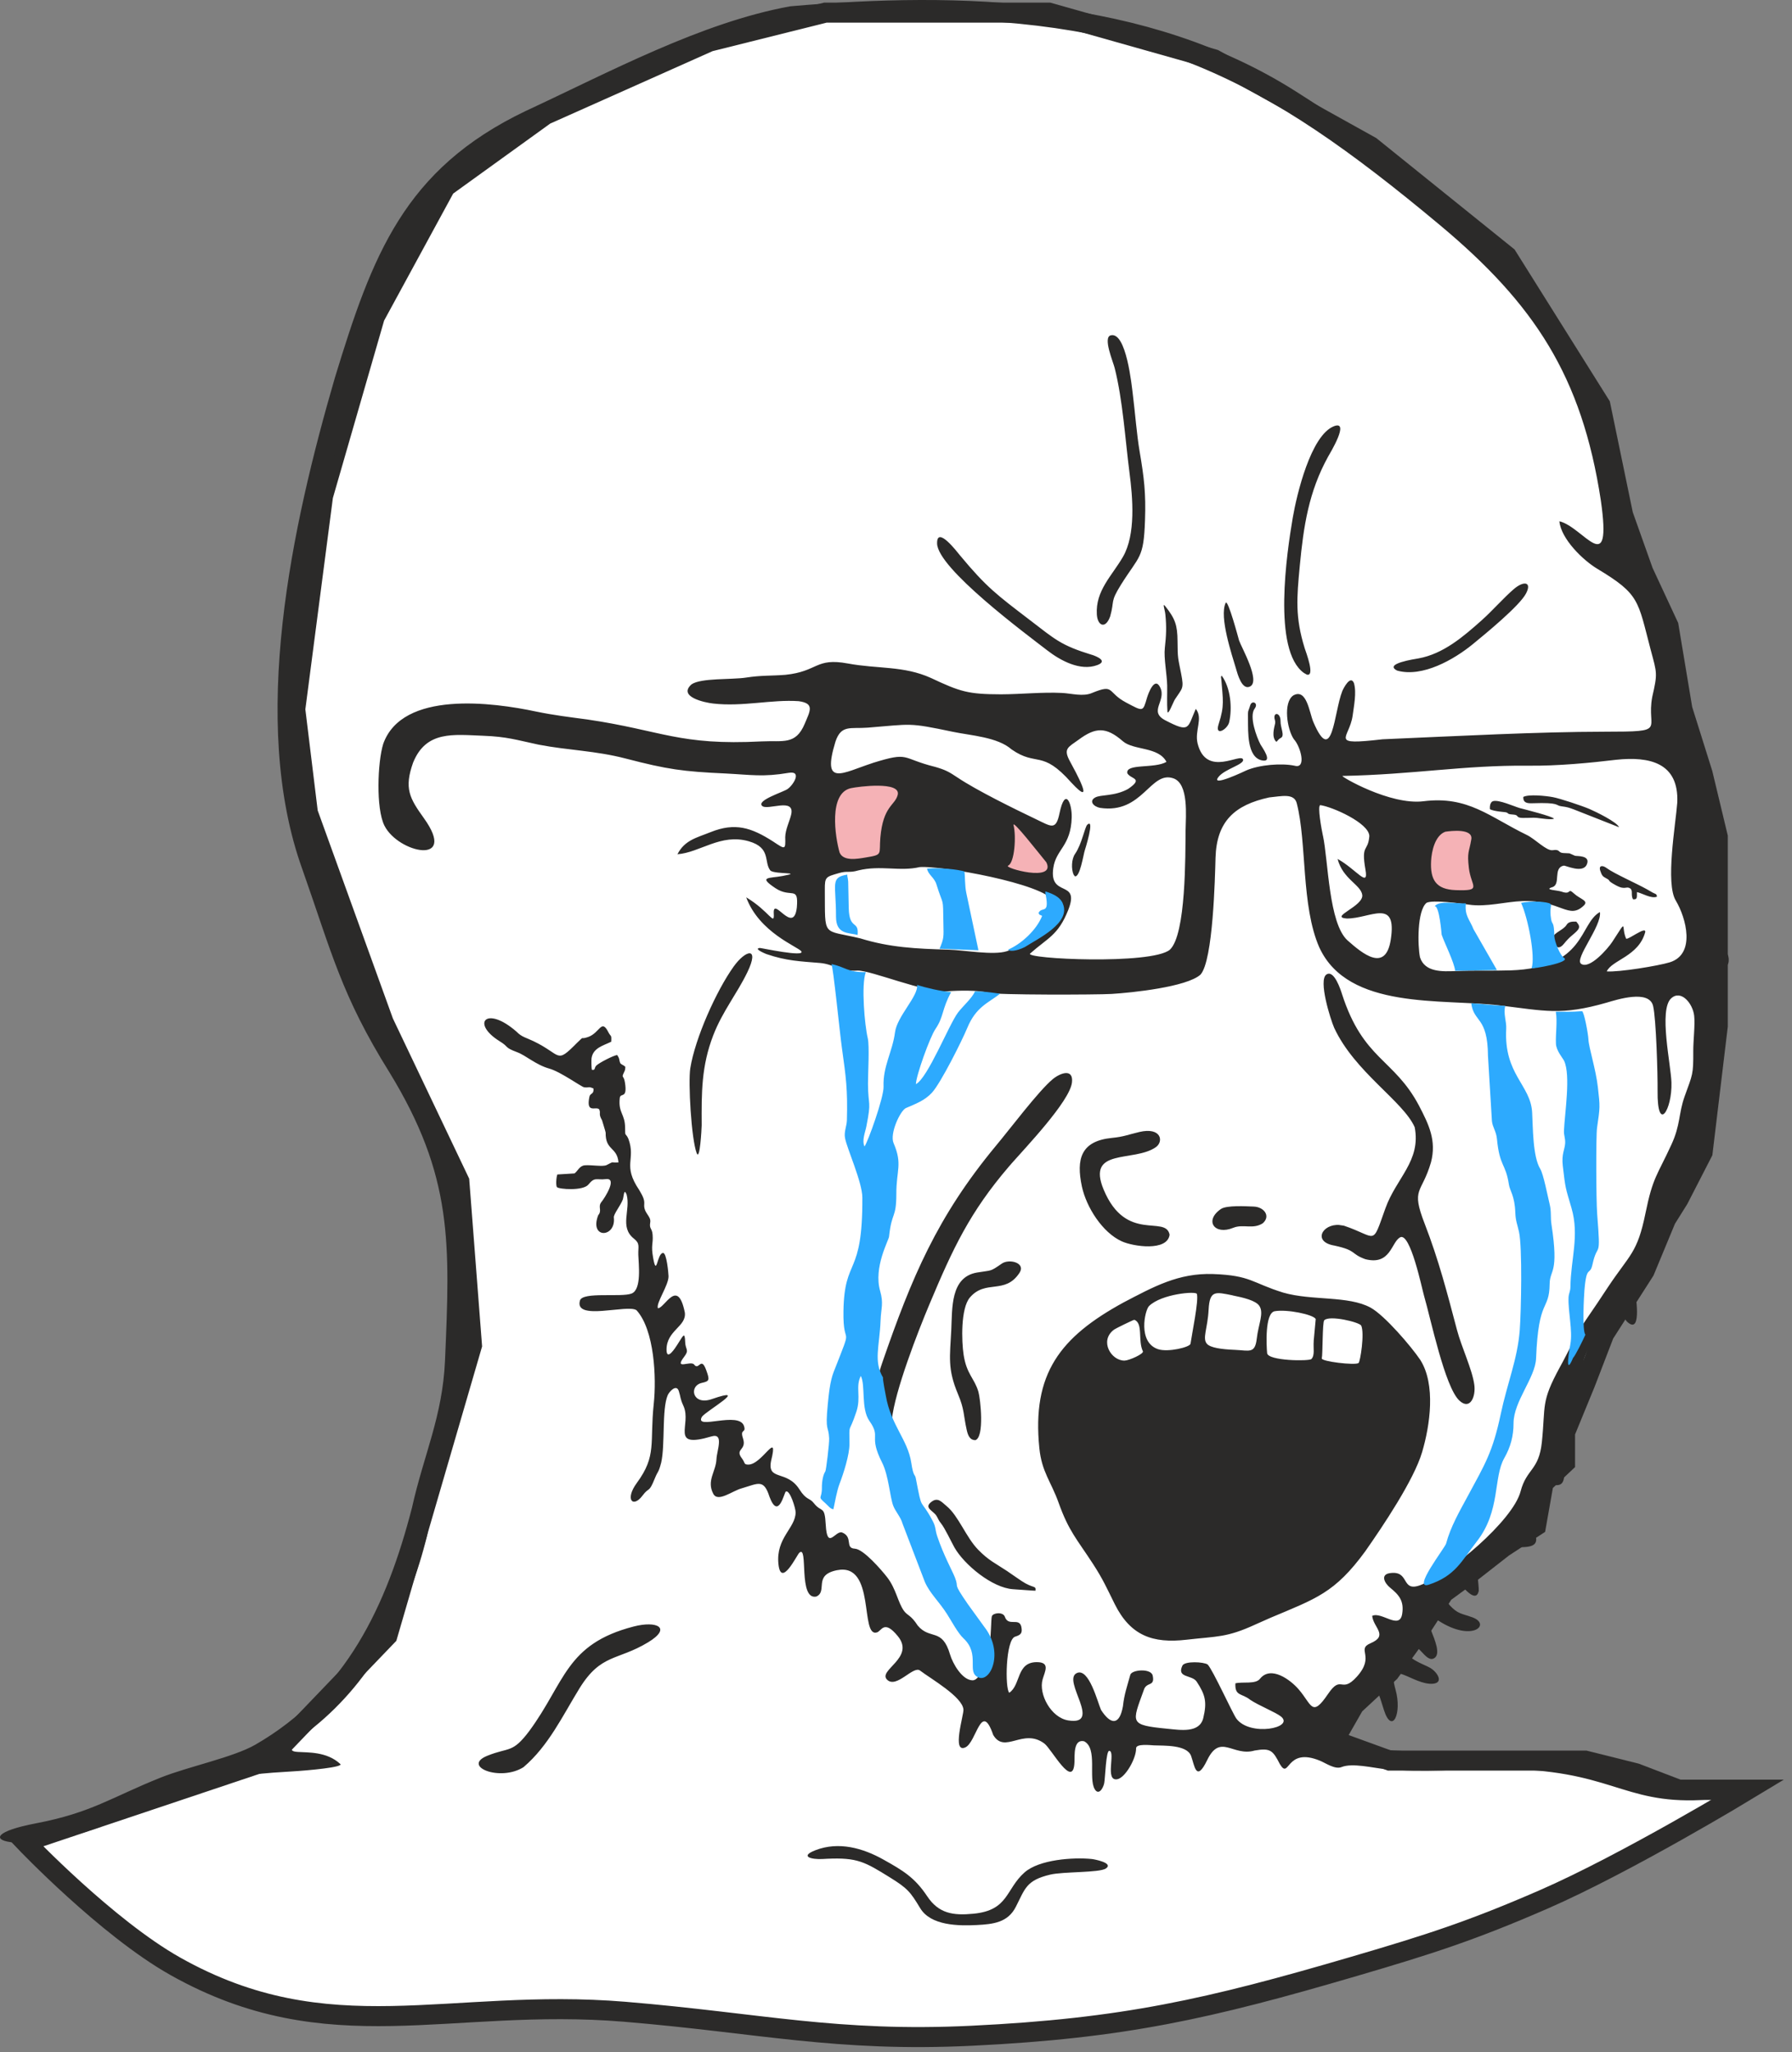 <?xml version="1.0" encoding="UTF-8"?> <svg xmlns="http://www.w3.org/2000/svg" width="179" height="205" viewBox="0 0 179 205" fill="none"><rect x="0" y="0" width="179" height="205" fill="#808080" stroke="none"/> <path d="M26.72 175.881L2.5 184C2.5 184 10.66 192.574 17.517 196.432C32.87 205.073 44.843 199.514 62.401 200.971C75.927 202.094 83.516 204.023 97.073 203.367C112.218 202.633 120.724 200.698 135.275 196.432C142.792 194.229 147.005 192.877 154.187 189.75C162.488 186.135 174.612 178.781 174.612 178.781H167.677L163.391 177.142L158.347 175.881H147.378H138.805L133.258 173.864L135.275 170.334L138.805 167.056L141.453 163.399L144.226 159.113L146.118 157.726L150.152 154.574L153.43 152.431L154.187 148.144L156.33 146.127V143.101L158.347 138.184L160.239 133.266L164.273 126.962L166.416 121.793L167.677 119.776L170.073 115.111L171.586 102.503V95.064V83.591L170.073 77.287L168.055 70.857L166.669 62.536L164.147 57.114L162.13 51.441L159.86 40.472L150.53 25.595L136.914 14.626L121.28 5.926L104.764 1.261H82.448L70.848 4.161L54.458 11.474L44.498 18.66L37.437 31.646L32.268 49.55L29.494 70.857L30.755 81.196L38.32 102.125L45.884 118.011L47.145 134.401L38.698 163.399L26.72 175.881Z" fill="white" stroke="#2B2A29" stroke-width="2"></path> <path fill-rule="evenodd" clip-rule="evenodd" d="M85.938 93.743C82.089 92.817 82.428 93.749 82.391 88.884C82.379 87.583 82.488 87.601 83.82 87.214C84.655 86.972 84.83 87.22 85.732 86.954C87.965 86.409 89.889 87.087 91.862 86.621C94.028 86.445 104.225 88.279 105.223 90.004C106.173 92.231 102.282 94.488 100.57 95.026C99.202 95.456 96.364 94.917 94.712 94.869C91.523 94.778 88.891 94.657 85.938 93.743ZM131.801 94.681C134.693 100.908 144.043 99.758 149.725 100.43C154.324 100.981 155.903 101.477 160.484 100.164C161.531 99.855 164.726 98.832 165.125 100.491C165.434 101.786 165.591 107.377 165.573 108.956C165.525 113.277 167.038 110.893 166.959 108.145C166.911 106.378 165.664 100.872 166.935 99.728C167.927 98.832 169.089 100.248 169.228 101.465C169.331 102.366 169.131 103.964 169.137 105.017C169.15 107.383 169.071 107.31 168.278 109.519C167.655 111.262 167.879 112.351 166.947 114.36C165.531 117.44 165.101 117.58 164.369 121.174C163.552 125.204 162.814 125.277 160.605 128.599C159.909 129.652 159.219 130.699 158.499 131.734C157.501 133.144 156.684 135.02 155.812 136.581C153.894 140.097 154.396 140.363 154.015 144.06C153.719 146.923 152.49 146.687 151.885 148.998C151.123 151.909 144.744 157.295 141.828 158.372C139.903 159.049 140.859 156.853 138.826 157.155C137.852 157.301 138.312 158.166 138.85 158.602C139.758 159.334 140.266 159.945 140.061 161.228C139.801 162.862 138.009 160.968 137.065 161.422C137.18 162.602 138.735 163.376 136.89 164.163C135.444 164.78 137.398 165.421 135.54 167.491C133.937 169.276 134.021 167.207 132.648 169.234C131.038 171.606 131.05 170.311 129.731 168.774C128.908 167.812 126.96 166.366 125.876 167.685C125.447 168.29 124.109 167.975 123.401 168.163C123.335 169.476 124.049 169.131 124.884 169.809C125.749 170.39 127.462 171.067 127.964 171.485C129.332 172.617 124.866 173.506 123.504 171.691C123.135 171.201 121.138 166.789 120.63 166.281C120.255 166.015 118.336 165.912 118.106 166.396C117.513 167.648 119.057 167.285 119.535 167.993C120.406 169.319 120.575 170.033 120.194 171.624C119.825 173.161 117.889 172.822 116.624 172.701C112.769 172.32 113.054 172.157 114.252 168.834C114.512 167.963 115.389 168.544 115.141 167.388C114.984 166.644 113.048 166.783 112.902 167.316C112.594 168.453 112.297 169.24 112.17 170.438C111.837 172.344 110.978 172.362 109.98 170.819C109.647 170.075 108.769 166.559 107.553 167.14C106.046 167.86 110.179 172.423 106.7 171.866C104.975 171.588 103.722 169.222 104.146 167.763C104.376 166.959 104.933 166.039 103.547 166.045C101.508 166.057 101.98 168.338 100.812 169.101C100.376 168.689 100.443 163.776 101.405 163.497C102.004 163.316 102.143 163.122 102.016 162.493C101.78 161.555 100.721 162.535 100.37 161.506C100.201 161.01 99.208 161.101 99.075 161.458C98.99 161.682 98.99 163.721 98.845 164.411C98.688 165.143 98.089 167.89 97.132 167.86C96.098 167.83 95.16 166.172 94.9 165.282C94.107 162.571 92.909 163.86 91.674 162.396C90.972 161.307 90.658 161.422 90.288 160.913C89.683 160.066 89.514 158.735 88.63 157.585C88.074 156.865 86.258 154.753 85.393 154.711C84.352 154.662 85.26 153.549 84.11 153.089C83.438 152.877 82.627 154.91 82.482 152.326C82.373 150.323 82.089 151.171 81.302 150.172C80.842 149.585 80.57 149.912 79.844 148.774C78.597 146.808 76.612 147.975 77.024 145.936C77.805 142.717 76.122 146.348 74.73 146.311C74.27 146.299 74.452 146.142 74.119 145.706C73.351 144.702 74.621 144.92 74.216 143.685C73.889 142.699 74.543 143.201 74.325 142.481C73.859 140.901 69.314 142.929 70.113 141.537C70.507 140.956 75.057 138.396 71.094 139.77C69.157 140.442 68.764 138.439 70.125 138.142C70.876 137.979 70.894 137.858 70.555 136.908C70.022 135.413 69.823 136.962 69.339 136.321C69 135.873 67.275 136.932 68.34 135.54C68.879 134.838 68.473 134.85 68.443 134.094C68.401 132.926 68.243 133.446 67.638 134.36C67.481 134.602 66.591 136.024 66.579 134.844C66.567 132.895 68.588 132.532 68.407 131.122C67.693 127.582 66.41 130.675 65.72 130.693C65.496 130.197 66.797 128.393 66.779 127.492C66.773 127.225 66.597 125.144 66.228 125.168C65.623 125.204 65.605 127.637 65.248 125.694C65 124.339 65.26 124.309 65.188 123.353C65.133 122.645 64.837 122.808 64.951 122.112C65.06 121.471 64.268 121.192 64.352 120.291C64.401 119.77 64.11 119.347 63.862 118.899C62.132 116.345 63.547 115.879 62.767 113.761C62.47 113.108 62.44 113.628 62.44 112.684C62.44 111.256 61.738 111.195 61.908 109.683C61.974 109.114 62.7 109.852 62.422 108.127C62.295 107.316 62.011 107.788 62.38 107.02C62.458 106.851 62.452 106.754 62.464 106.572C62.283 106.391 62.138 106.391 61.968 106.227C61.805 105.858 61.938 105.816 61.647 105.392C61.224 105.459 59.88 106.161 59.59 106.427C59.312 106.681 59.517 106.941 59.118 106.869C59.076 106.711 59.063 105.913 59.088 105.719C59.239 104.678 60.268 104.454 61.054 104.067C61.097 103.31 61.012 103.595 60.776 103.129C60.068 101.719 59.935 103.177 58.743 103.595C57.841 103.91 58.483 103.377 57.629 104.188C55.493 106.348 56.141 105.38 53.291 104.012C52.589 103.674 52.105 103.595 51.608 103.074C48.558 100.394 47.021 102.233 49.92 104.025C50.894 104.624 50.313 104.605 51.657 105.114C52.492 105.41 53.526 106.378 54.876 106.754C56.002 107.068 58.077 108.581 58.349 108.617C58.87 108.684 58.761 108.496 59.287 108.745C59.33 109.356 58.961 109.168 58.876 109.561C58.513 111.316 59.548 110.469 59.856 110.826C60.038 111.262 59.747 111.238 60.135 111.909C60.135 111.915 60.504 113.102 60.498 113.144C60.461 114.953 61.641 114.554 61.781 116.121C60.927 116.2 61.466 115.934 60.594 116.387C60.237 116.575 59.076 116.357 58.416 116.412C57.877 116.454 57.69 117.017 57.387 117.223L55.717 117.325C55.62 117.174 55.469 118.366 55.632 118.59C55.82 118.808 58.24 118.99 58.773 118.336C59.42 117.537 59.566 117.906 60.528 117.791C61.702 117.652 60.395 119.685 60.092 120.055C59.669 120.563 60.183 120.896 59.753 121.398C58.84 123.8 61.551 123.655 61.315 121.622C61.278 121.295 61.992 120.43 62.216 119.819C62.331 119.419 62.325 118.687 62.591 119.328C63.015 120.89 61.847 122.572 63.324 123.74C63.953 124.242 63.735 124.508 63.759 125.343C63.783 126.245 64.122 128.817 63.088 129.222C62.059 129.628 58.198 129.017 57.932 129.918C57.321 132.012 62.682 130.263 63.578 130.886C65.375 132.859 65.581 137.664 65.302 140.242C64.885 144.169 65.629 145.398 63.614 148.139C62.392 149.803 63.221 150.693 64.183 149.404C64.867 148.484 64.794 149.216 65.411 147.685C65.744 146.862 65.756 147.213 66.047 146.106C66.452 144.302 66.095 140.78 66.7 139.37C66.84 139.044 67.56 138.221 67.802 138.959C68.013 139.6 67.911 139.667 68.268 140.448C69.133 142.336 66.815 144.756 71.063 143.497C72.358 143.116 71.602 144.889 71.566 145.773C71.511 147.013 70.561 147.903 71.245 149.222C71.711 150.124 73.151 148.926 74.101 148.677C75.741 148.199 76.286 147.715 76.861 149.519C77.762 151.921 78.331 149.089 78.494 149.004C78.906 148.792 79.481 150.705 79.475 151.086C79.457 152.665 77.49 153.627 77.756 156.236C78.004 158.686 79.59 155.358 79.838 155.122C80.776 154.245 79.692 159.891 81.544 159.491C82.706 158.965 81.187 157.337 83.614 156.859C87.511 156.09 85.859 163.612 87.596 163.074C88.068 162.928 88.304 161.766 89.677 163.443C91.462 165.615 87.626 166.85 88.618 167.806C89.562 168.713 91.233 166.347 91.91 166.892C92.963 167.697 96.146 169.506 96.237 170.783C96.273 171.328 95.057 175.164 96.418 174.565C97.544 174.069 98.01 169.839 99.208 173.312C100.358 175.267 102.185 172.586 104.315 174.172C105.048 174.716 107.232 178.88 107.329 175.993C107.353 175.382 107.208 173.706 108.285 173.948C109.665 174.65 108.691 177.615 109.35 178.734C109.731 179.382 110.185 178.686 110.3 178.129C110.397 177.657 110.47 174.856 110.809 174.904C111.456 174.995 110.33 177.972 111.601 177.742C112.406 177.597 113.501 175.66 113.483 174.656C113.471 174.16 114.948 174.347 115.274 174.359C116.279 174.402 118.56 174.281 118.978 175.418C119.323 176.368 119.474 178.129 120.588 175.824C121.901 173.119 123.159 175.509 125.326 174.874C126.935 174.589 127.153 174.898 127.843 176.229C128.829 177.869 128.4 174.474 131.843 175.89C132.436 176.132 133.35 176.792 134.009 176.526C135.087 176.09 137.15 176.616 138.385 176.737C142.142 177.095 145.961 176.725 149.737 176.719C160.865 176.725 161.953 180.201 169.918 179.824C171.865 179.731 174.614 180.169 174.886 179.346C175.721 176.822 169.422 178.995 167.122 177.815C164.823 176.635 165.815 177.809 160.684 175.83C155.552 173.851 138.167 176.229 134.348 173.833C133.253 172.992 134.754 171.243 135.365 170.517C137.549 167.945 137.453 168.362 138.239 170.831C139.032 173.306 140.079 171.225 139.395 168.78C138.445 165.397 141.18 168.405 143.159 168.199C144.224 168.09 143.583 167.055 142.875 166.626C142.288 166.269 140 165.555 140.763 164.671C141.592 163.709 142.372 166.196 143.262 165.651C144.605 164.835 140.841 160.066 143.71 161.918C147.086 164.09 149.011 162.269 147.056 161.561C146.021 161.186 145.61 161.246 144.805 160.357C144.091 159.57 145.816 158.414 145.997 158.45C146.148 158.481 147.419 160.223 147.71 158.934C147.746 158.335 147.347 156.139 147.661 156.006C148.133 155.806 148.454 158.559 149.543 155.346C149.979 154.069 150.36 154.481 151.776 154.559C155.467 154.626 151.637 152.211 153.38 149.264C154.741 146.959 156.793 150.414 156.139 145.555C155.135 138.1 158.56 142.178 158.421 138.699C158.36 137.18 157.646 136.787 158.566 134.959C159.165 133.761 160.097 132.75 160.762 131.425C162.015 128.938 161.616 131.334 162.644 132.139C164.06 133.253 163.328 129.156 163.322 128.738C163.286 126.632 164.2 125.906 164.847 123.994C165.827 121.095 166.293 122.826 166.983 122.027C167.558 121.362 167.643 116.527 168.653 117.132C169.234 117.483 169.549 117.616 169.833 116.708C170.178 115.607 170.227 113.374 170.457 112.024C170.941 109.217 171.08 107.855 171.122 104.975C171.134 104 171.056 99.105 171.274 98.282C171.449 97.616 171.8 96.817 172.441 96.497C172.823 96.303 172.72 95.208 172.339 95.123C171.867 95.026 171.867 94.724 171.824 94.197C171.709 92.739 171.945 90.034 171.963 88.394C172.018 83.383 171.655 80.364 169.488 75.862C166.493 69.641 167.746 65.314 165.138 59.541C161.476 52.122 162.663 53.956 161.095 46.01C156.871 28.504 143.988 18.392 129.489 9.164C114.591 -0.319 95.989 -0.863 78.93 0.631C70.028 2.247 60.782 7.251 52.522 11.082C40.347 16.903 37.182 25.514 33.448 37.744C29.176 52.437 24.873 72.043 30.199 86.833C33.115 95.099 34.102 99.444 38.907 107.135C45.254 117.525 44.958 124.2 44.45 135.933C44.207 141.494 42.325 145.331 41.151 150.62C38.628 160.387 34.58 169.064 25.491 174.299C23.3 175.557 18.792 176.483 16.063 177.573C11.131 179.545 9.164 181.082 3.591 182.147C-4.506 183.697 2.508 185.566 10.641 182.244C19.04 178.813 19.185 177.53 28.988 176.974C30.913 176.865 34.326 176.532 33.993 176.223C31.282 173.682 26.259 176.756 31.312 172.58C37.321 167.733 40.843 160.81 42.658 153.416C43.324 150.13 43.59 148.623 44.722 145.361C47.082 138.535 46.779 130.499 46.453 123.359C45.817 109.725 39.106 106.379 35.076 94.712C30.628 81.852 28.722 77.175 30.247 63.287C30.937 57.054 32.722 47.65 34.392 41.478C36.71 32.891 40.91 21.738 48.062 16.056C52.655 12.48 59.989 10.168 65.43 7.548C75.487 2.707 80.606 1.829 91.71 1.872C114.917 2.071 125.967 7.566 143.819 22.477C153.295 30.392 158.015 37.611 159.903 49.98C161.053 58.01 158.197 52.655 155.764 52.074C155.933 53.835 158.106 55.953 159.546 56.818C163.806 59.378 163.582 59.965 164.889 64.933C165.513 67.257 165.585 67.251 165.041 69.611C164.405 72.963 166.717 73.09 160.302 73.096C153.471 73.108 146.009 73.514 138.106 73.853C132.648 74.476 134.778 73.816 135.111 71.505C135.238 70.536 135.522 69.187 135.244 68.243C134.899 67.384 134.191 68.763 134.076 69.048C133.235 71.178 133.12 76.642 131.183 72.116C130.784 71.166 130.53 68.733 129.186 69.471C128.146 70.179 128.563 72.884 129.247 73.853C129.882 74.518 130.554 76.83 129.326 76.497C128.019 76.219 125.792 76.394 124.479 76.969C124.46 76.981 120.769 78.748 121.743 77.58C122.385 76.812 124.267 76.37 124.17 75.892C124.019 75.117 120.485 77.756 119.625 74.264C119.311 72.975 120.206 71.747 119.444 70.815C118.597 72.727 118.887 73.247 116.412 71.965C114.681 71.069 116.533 70.034 115.898 68.691C115.341 67.511 114.706 69.272 114.579 69.683C114.155 71.117 114.234 71.111 112.491 70.185C110.536 69.151 111.377 68.291 109.102 69.217C108.194 69.623 107.051 69.272 106.07 69.223C104.092 69.126 101.998 69.356 99.989 69.362C96.691 69.356 95.916 69.102 93.005 67.735C90.276 66.494 87.692 66.839 84.691 66.282C81.429 65.677 81.732 67.081 78.446 67.414C76.988 67.529 76.062 67.45 74.507 67.692C73.085 67.91 70.028 67.71 69.079 68.364C67.668 69.611 70.41 70.192 71.239 70.282C74.192 70.621 77.084 69.859 79.777 70.046C81.399 70.264 80.921 71.02 80.382 72.303C79.475 74.464 78.204 73.955 76.092 74.064C67.82 74.494 66.15 72.975 58.664 71.874C56.933 71.644 55.288 71.444 53.569 71.087C49.236 70.161 40.177 68.951 38.277 74.319C37.714 76.146 37.539 80.781 38.404 82.488C39.79 85.229 45.769 86.512 42.344 81.737C40.891 79.716 40.359 78.742 41.26 76.194C42.562 72.963 45.297 73.393 48.268 73.501C50.652 73.592 51.566 73.913 53.805 74.391C56.806 74.966 59.451 74.984 62.501 75.777C66.67 76.86 68.195 77.078 72.504 77.272C75.015 77.399 76.219 77.641 78.785 77.205C80.152 76.975 79.239 78.433 78.664 78.827C78.204 79.141 75.566 79.946 76.122 80.503C76.643 81.023 79.463 79.595 79.021 81.405C78.845 82.125 78.452 82.863 78.434 83.632C78.47 84.92 78.446 84.878 77.218 84.061C75.057 82.675 73.429 82.143 70.979 83.129C69.587 83.692 68.401 83.916 67.668 85.338C69.932 85.168 71.989 83.232 74.797 84.043C77.072 84.697 76.261 86.137 76.963 86.978C77.49 87.365 80.334 87.105 78.162 87.51C76.806 87.765 75.693 87.547 77.448 88.721C79.021 89.774 79.783 88.418 79.596 90.645C79.275 93.483 77.187 89.441 77.29 91.256C77.369 92.569 76.885 91.056 74.537 89.641C75.832 93.15 79.65 94.548 80.043 95.032C80.449 95.656 76.013 94.687 75.892 94.699C75.202 94.772 76.546 95.305 76.558 95.311C78.561 95.994 79.898 96.031 81.913 96.2C83.269 96.315 83.953 97.084 85.653 96.957C86.966 96.914 92.443 99.202 94.573 99.032C95.668 98.947 97.701 98.893 98.688 99.177C99.48 99.407 109.586 99.383 111.045 99.292C113.06 99.171 118.548 98.597 119.916 97.362C121.181 95.964 121.362 87.631 121.417 85.695C121.519 82.058 123.317 80.412 126.778 79.662C128.025 79.541 129.265 79.214 129.531 80.243C130.554 84.2 129.955 90.476 131.783 94.645L131.801 94.681ZM132.14 83.468C132.006 82.839 131.577 80.509 131.879 80.43C133.084 80.594 136.757 82.222 136.781 83.523C136.654 85.156 135.934 84.267 136.394 86.881C136.726 88.763 135.516 86.875 133.61 85.804C134.118 87.813 135.928 88.376 136.073 89.398C136.23 90.542 132.708 91.625 134.53 91.758C136.872 91.771 139.589 89.628 138.917 93.895C138.397 97.174 136.097 95.268 134.615 93.955C132.714 92.267 132.684 85.979 132.146 83.474L132.14 83.468ZM127.377 72.237C127.268 72.751 127.008 73.58 127.45 74.07C127.553 74.185 127.589 73.895 127.946 73.713C128.363 73.501 127.898 72.703 127.91 72.043C127.922 71.135 127.111 71.093 127.341 71.91C127.383 72.061 127.389 72.085 127.377 72.243V72.237ZM157.452 92.067C157.041 92.055 156.678 92.073 156.49 92.382C156.157 92.926 155.201 93.168 155.129 93.653C155.098 93.858 155.401 95.305 156.23 94.27C156.829 93.519 157.21 93.35 157.561 92.957C157.894 92.588 157.682 92.352 157.458 92.073L157.452 92.067ZM107.347 87.529C107.862 87.758 108.231 85.314 108.358 84.951C108.37 84.914 109.405 81.659 108.606 82.391C108.358 82.621 108.061 84.333 107.39 85.296C107.026 85.81 106.99 86.814 107.244 87.383L107.353 87.522L107.347 87.529ZM122.004 67.971C122.143 69.877 122.342 70.452 121.731 72.328C121.302 73.635 122.615 72.866 122.778 72.152C123.105 70.736 122.923 68.703 122.04 67.505C121.913 67.583 121.985 67.716 122.004 67.971ZM148.829 80.842C149.241 81.06 150.288 81.12 150.372 81.138C150.778 81.217 150.445 81.326 151.092 81.368C151.691 81.411 151.425 81.556 151.77 81.671C152.055 81.768 153.071 81.653 153.525 81.707C153.943 81.756 154.959 81.919 155.231 81.786C155.05 81.544 152.357 80.872 151.794 80.721C151.238 80.564 149.701 79.855 149.126 80.037C148.853 80.128 148.793 80.564 148.829 80.842ZM125.901 74.355C125.531 73.653 124.745 71.565 125.326 70.79C125.749 70.222 125.041 69.907 124.878 70.47C124.66 71.22 124.648 70.784 124.66 71.91C124.678 73.048 124.545 75.662 126.064 75.964C127.214 76.194 126.052 74.633 125.901 74.361V74.355ZM162.874 88.769C163.122 89.041 162.886 89.356 163.11 89.834C163.6 89.901 163.498 89.568 163.51 89.12C163.988 89.205 164.962 89.822 165.513 89.574C165.464 89.247 165.367 89.332 165.071 89.162C164.877 89.053 164.726 88.957 164.526 88.848C163.51 88.273 161.216 87.262 160.502 86.73C160.024 86.373 159.691 86.5 159.837 86.954C160.006 87.474 160.097 87.559 160.43 87.734C161.01 88.037 160.375 87.879 161.428 88.448C162.39 88.969 162.408 88.46 162.874 88.775V88.769ZM152.157 79.613C152.139 80.213 152.551 80.261 153.095 80.243C155.855 80.146 155.334 80.467 155.958 80.545C156.587 80.63 156.678 80.666 157.222 80.866L161.725 82.639C161.513 82.119 159.443 81.108 158.759 80.812C158.051 80.509 155.837 79.765 155.11 79.632C154.427 79.504 152.696 79.323 152.157 79.613ZM123.48 66.863C123.619 67.335 124.061 68.993 124.872 68.576C125.931 68.037 124.013 64.685 123.771 63.989C123.746 63.916 122.645 59.753 122.427 60.231C121.774 61.635 123.044 65.381 123.48 66.857V66.863ZM126.149 122.191C126.954 121.465 126.246 120.569 125.223 120.533C124.503 120.508 122.524 120.381 121.949 120.781C120.273 121.937 121.308 123.425 123.184 122.657C124.188 122.245 125.15 122.85 126.155 122.191H126.149ZM116.606 71.057C116.66 71.583 117.175 70.161 117.362 69.865C118.1 68.727 118.282 68.836 117.985 67.317C117.665 65.683 117.634 65.822 117.622 64.049C117.61 62.452 117.392 61.816 116.4 60.564C116.067 60.146 116.364 60.915 116.406 61.387C116.533 62.645 116.491 63.493 116.352 64.733C116.237 65.75 116.563 67.323 116.588 68.485C116.6 69.326 116.551 70.228 116.612 71.057H116.606ZM103.432 158.91C103.511 158.354 103.22 158.717 102.058 157.948C101.58 157.633 101.096 157.282 100.576 156.931C99.45 156.181 98.76 155.897 97.701 154.807C96.497 153.573 95.729 151.413 94.555 150.457C94.052 150.045 93.665 149.494 92.969 150.087C92.31 150.65 93.223 150.929 93.532 151.413C93.72 151.709 93.732 151.86 93.986 152.169C94.373 152.635 95.021 154.027 95.341 154.596C96.303 156.29 99.099 158.626 101.193 158.759C101.526 158.777 103.371 158.922 103.432 158.91ZM139.577 66.996C142.088 67.692 145.241 65.889 147.123 64.346C148.363 63.329 151.794 60.521 152.436 59.281C153.041 58.113 152.2 58.01 151.232 58.833C150.197 59.717 149.095 60.993 147.988 61.98C146.161 63.608 144.164 65.326 141.689 65.774C141.325 65.841 138.155 66.3 139.571 66.996H139.577ZM70.089 112.406C70.071 109.186 70.053 106.512 71.245 103.425C72.183 101.005 73.599 99.305 74.658 97.114C75.91 94.506 74.476 94.893 73.284 96.557C71.553 98.972 69.43 103.716 68.951 106.723C68.734 108.091 69.048 113.761 69.587 115.189C69.914 116.049 70.083 112.751 70.089 112.412V112.406ZM109.084 65.423C105.961 64.467 105.411 63.886 102.863 61.937C99.583 59.426 98.555 58.688 95.892 55.481C95.626 55.16 93.568 52.455 93.605 54.295C93.653 56.782 102.427 63.287 104.606 64.969C105.919 65.986 107.91 67.075 109.61 66.44C110.688 66.034 109.55 65.574 109.084 65.417V65.423ZM97.417 143.873C98.361 143.594 97.931 139.721 97.732 139.038C97.332 137.676 96.558 137.301 96.255 135.346C96.043 133.967 95.959 130.717 96.872 129.628C98.446 127.77 100.382 129.374 101.84 127.147C102.482 126.16 100.818 125.713 100.067 126.233C98.845 127.08 99.105 126.868 97.599 127.123C94.918 127.576 95.129 130.693 95.021 132.859C94.888 135.534 94.627 136.744 95.692 139.268C96.346 140.823 96.225 141.319 96.552 142.796C96.66 143.292 96.824 143.867 97.423 143.867L97.417 143.873ZM130.494 67.378C131.438 67.71 130.421 65.066 130.324 64.757C129.356 61.641 129.531 59.729 129.834 56.522C130.209 52.57 130.724 49.127 132.66 45.623C132.823 45.327 134.887 41.95 133.247 42.579C130.935 43.475 129.525 49.423 129.132 51.717C128.545 55.154 127.075 64.963 130.245 67.226L130.5 67.371L130.494 67.378ZM116.83 123.346C116.436 121.331 112.485 124.2 110.246 118.85C108.485 114.633 113.241 116.133 115.444 114.608C116.267 114.04 116.007 112.569 113.81 113.083C112.63 113.362 112.279 113.555 111.063 113.676C107.964 113.985 107.48 115.788 108.073 118.548C108.515 120.587 110.107 123.123 112.049 124.006C113.205 124.533 116.618 125.035 116.83 123.34V123.346ZM110.899 61.556C111.353 59.941 110.857 60.207 111.976 58.403C113.816 55.468 114.24 55.838 114.373 51.983C114.47 49.26 114.282 47.729 113.834 45.09C113.538 43.342 113.392 41.278 113.163 39.463C113.048 38.525 112.509 33.085 110.942 33.502C110.155 33.714 111.178 36.11 111.341 36.758C112.152 39.953 112.394 43.886 112.824 47.227C113.15 49.726 113.465 53.381 112.17 55.626C111.081 57.514 109.411 59.002 109.562 61.393C109.635 62.512 110.427 62.894 110.899 61.562V61.556ZM82.615 185.687C85.641 185.554 86.367 185.984 88.921 187.569C90.645 188.64 90.93 188.985 91.91 190.613C92.969 192.38 95.735 192.398 97.556 192.308C99.22 192.223 100.673 192.06 101.471 190.486C102.397 188.671 102.5 187.842 104.896 187.273C106.21 186.958 109.828 187.097 110.47 186.656C111.275 186.099 109.284 185.736 109.06 185.712C107.202 185.524 103.795 185.76 102.337 187.055C100.437 188.737 100.763 190.837 97.241 191.176C95.19 191.376 93.762 191.158 92.612 189.427C91.372 187.557 90.186 186.855 88.249 185.772C86.192 184.616 83.777 183.939 81.466 184.828C79.832 185.457 81.048 185.772 82.162 185.712L82.609 185.687H82.615ZM52.31 176.52C54.785 174.414 56.201 171.4 57.871 168.683C60.032 165.173 61.66 165.924 64.734 164.066C67.148 162.608 65.611 161.881 63.287 162.487C56.492 164.248 56.468 168.042 52.855 172.943C51.166 175.182 50.858 174.517 48.685 175.394C46.071 176.447 49.962 178.026 52.31 176.526V176.52ZM101.005 116.272C102.367 114.717 106.851 110.034 107.075 108.145C107.244 106.705 105.919 107.177 105.163 107.801C103.747 108.968 100.83 112.859 99.45 114.499C93.599 121.567 91.069 127.607 88.116 136.163C87.366 138.342 87.45 139.437 88.013 140.92C88.207 141.44 88.394 141.839 88.788 142.578C90.046 144.938 88.981 142.929 89.084 141.852C89.363 139.007 91.692 133.017 92.866 130.233C95.166 124.762 96.854 121.114 100.781 116.533L101.011 116.272H101.005ZM133.785 122.372C132.073 122.251 131.093 124.061 133.283 124.43C135.583 124.926 134.869 125.247 136.382 125.791C138.899 126.433 138.965 124.115 139.843 123.613C140.866 123.026 142.033 128.72 142.245 129.446C142.905 131.697 144.321 138.566 145.773 139.915C146.856 140.92 147.425 139.504 147.268 138.348C147.068 136.823 145.991 134.584 145.537 132.865C144.551 129.138 143.716 125.888 142.312 122.257C140.902 118.62 142.009 119.316 142.941 116.103C143.504 113.937 142.723 112.339 141.743 110.457C139.256 105.749 136.182 105.894 134.058 99.329C133.925 98.899 133.265 96.842 132.497 97.35C131.661 97.901 132.896 101.828 133.271 102.681C135.323 107.105 140.17 110.003 141.313 112.611C141.955 115.988 139.474 117.664 138.385 120.714C136.999 124.575 137.616 123.582 134.245 122.445L133.792 122.378L133.785 122.372ZM135.97 132.423C136.321 133.204 135.873 136.036 135.704 136.163C135.365 136.417 131.94 136.006 132.031 135.697C132.133 135.322 132.085 132.103 132.273 131.897C132.775 131.352 135.819 132.085 135.97 132.43V132.423ZM131.226 133.985C131.165 134.681 131.359 135.377 130.996 135.764C130.784 135.994 126.651 135.957 126.572 135.177C126.5 134.426 126.336 131.165 127.329 130.989C128.545 130.771 131.196 131.316 131.425 131.77L131.22 133.985H131.226ZM113.296 131.843C114.215 132.169 113.641 133.918 114.161 134.989C114.282 135.243 112.793 135.909 112.333 135.921C110.996 135.945 109.792 133.954 111.262 132.841C111.444 132.702 113.247 131.83 113.296 131.849V131.843ZM123.123 129.41C124.206 129.628 125.416 129.912 125.786 130.445C126.282 131.165 125.695 132.302 125.538 133.712C125.362 135.262 124.799 134.911 123.377 134.85C121.997 134.796 120.926 134.638 120.569 134.257C120.067 133.718 120.63 132.72 120.727 130.832C120.83 128.865 121.41 129.059 123.123 129.404V129.41ZM118.917 134.239C118.869 134.578 116.684 135.11 115.686 134.784C113.622 134.112 114.355 130.88 114.778 130.469C116.013 129.259 119.462 128.962 119.553 129.259C119.758 129.9 119.05 133.289 118.917 134.245V134.239ZM136.382 154.959C138.112 152.49 141.229 147.86 142.052 145.065C142.844 142.39 143.437 138.311 141.864 135.842C140.944 134.481 138.306 131.401 136.908 130.632C134.687 129.416 131.038 129.955 128.188 129.132C125.047 128.163 124.975 127.413 121.187 127.274C117.713 127.153 115.22 128.551 112.231 130.112C105.907 133.567 103.063 137.204 103.819 144.671C104.061 147.056 104.981 147.988 105.744 150.124C106.76 152.974 107.571 153.755 109.181 156.236C110.191 157.791 110.554 158.65 111.359 160.266C112.933 163.406 115.147 164.193 118.512 163.806C121.61 163.449 122.524 163.606 125.404 162.281C125.907 162.051 126.397 161.833 126.905 161.615C131.462 159.691 133.326 159.146 136.388 154.953L136.382 154.959ZM142.203 80.043C138.844 80.467 133.846 77.52 134.094 77.514C141.271 77.374 146.13 76.436 152.611 76.491C155.546 76.533 158.947 76.2 161.452 75.898C164.756 75.553 167.709 76.182 167.54 80.17C167.383 82.337 166.324 88.285 167.407 89.992C168.423 91.704 169.404 95.323 166.79 96.134C165.652 96.484 161.7 97.132 160.496 97.041C161.01 95.898 163.691 95.54 164.339 93.114C164.436 92.479 162.65 93.907 162.433 93.773C161.888 92.551 162.656 91.625 161.041 94.1C160.617 94.748 158.784 96.872 157.936 96.285C157.228 95.795 160.024 92.503 159.812 91.111C157.719 92.291 158.421 96.684 150.899 96.938C149.071 96.999 147.292 96.926 145.428 97.005C144.091 97.059 142.324 97.144 141.84 95.631C141.604 94.469 141.537 90.996 142.493 90.191C143.105 89.87 145.84 90.24 146.729 90.373C148.472 90.633 150.378 90.076 152.073 90.016C155.903 89.882 156.684 91.934 158.209 90.457C158.717 89.967 157.834 89.828 157.222 89.259C156.532 88.624 157.023 89.447 155.976 89.072C155.552 88.92 154.166 88.902 155.05 88.63C155.952 88.358 155.086 86.7 156.2 86.476C156.381 86.439 158.106 87.299 158.505 86.355C158.911 85.411 157.477 85.55 157.319 85.489C156.49 85.144 157.101 85.284 156.151 85.217C155.595 85.181 155.873 84.811 155.092 84.933C154.481 85.029 153.343 83.813 152.527 83.42C148.781 81.604 146.651 79.486 142.191 80.043H142.203ZM87.166 76.225C84.134 77.211 82.053 78.675 83.45 74.095C84.025 72.37 84.939 72.824 86.67 72.691C91.142 72.34 90.627 72.152 95.19 73.108C96.987 73.483 99.644 73.629 101.042 74.863C103.583 76.63 104.043 74.833 107.002 78.167C109.586 80.957 107.323 76.884 106.881 76.067C106.173 74.772 106.694 74.657 107.759 73.883C109.423 72.654 110.482 72.582 112.158 74.046C113.223 74.978 115.722 74.573 116.515 76.11C115.323 76.812 112.406 76.243 112.606 77.247C112.945 77.853 114.288 77.713 112.684 78.815C111.293 79.577 109.943 79.353 109.386 79.674C108.769 80.025 109.205 80.564 109.871 80.703C114.143 81.356 114.899 76.951 117.211 77.756C118.76 78.294 118.445 81.526 118.427 82.93C118.397 85.362 118.488 93.38 116.848 94.881C114.996 96.4 102.288 95.795 102.899 95.256C104.648 93.695 105.695 93.453 106.7 90.917C107.934 87.795 104.775 89.743 105.211 86.718C105.483 84.811 106.972 84.551 107.051 81.659C107.087 80.237 106.391 78.561 105.834 81.241C105.471 82.99 105.023 82.573 103.511 81.852C101.362 80.824 97.568 78.966 95.65 77.677C94.785 77.096 94.434 76.908 93.417 76.612C89.944 75.753 90.93 75.051 87.172 76.219L87.166 76.225Z" fill="#2B2A29"></path> <path fill-rule="evenodd" clip-rule="evenodd" d="M146.962 100.23C147.21 102.173 148.601 101.507 148.632 105.489L149.025 111.988C149.086 112.611 149.455 113.005 149.527 113.773C149.8 116.599 150.393 116.163 150.726 118.354C150.816 118.947 151.3 119.443 151.361 121.126C151.391 121.991 151.567 122.306 151.73 123.062C152.075 124.605 151.948 131.007 151.803 132.908C151.579 135.782 150.562 138.16 149.903 141.277C149.098 145.089 148.317 146.293 146.599 149.482C145.788 150.983 144.892 152.532 144.45 154.196C144.335 154.626 140.995 158.874 142.72 158.305C145.358 157.44 145.981 155.963 147.524 153.978C149.909 150.916 149.146 147.606 150.266 145.652C150.883 144.568 151.185 143.461 151.185 142.184C151.185 139.988 153.364 137.64 153.437 135.691C153.673 129.579 154.756 131.038 154.792 128.266C154.81 126.771 155.736 127.31 154.974 122.318C154.859 121.567 154.98 121.035 154.786 120.272C154.604 119.54 154.181 117.313 153.854 116.775C153.098 115.54 153.128 112.642 153.043 111.129C152.892 108.363 150.205 107.341 150.453 102.772C150.496 102.052 150.151 101.271 150.356 100.49C148.517 100.382 147.851 100.261 146.949 100.224L146.962 100.23ZM85.662 93.404C85.807 91.879 84.838 92.957 84.778 90.718L84.724 88.067C84.687 87.595 84.615 87.595 84.639 87.371C82.902 87.656 83.513 88.279 83.507 91.571C83.501 93.398 84.82 93.15 85.655 93.404H85.662ZM92.602 86.76C92.675 87.347 93.323 87.656 93.528 88.315C94.266 90.706 94.188 89.404 94.236 92.285C94.26 93.598 94.303 93.713 93.849 94.778L97.734 94.929L96.53 89.241C96.354 88.442 96.409 87.365 96.33 87.056C95.664 86.851 93.958 86.669 92.602 86.766V86.76ZM102.369 94.609C103.652 93.779 106.974 92.224 106.176 90.306C106 89.743 105.346 89.326 104.421 89.053C104.409 89.392 104.451 89.265 104.524 89.804C104.729 91.305 104.027 90.542 103.737 91.214C103.888 91.504 103.834 91.323 104.094 91.498C103.561 92.872 102.042 94.294 100.693 94.869C100.826 95.056 101.498 95.044 102.369 94.609V94.609ZM83.053 96.327C83.235 96.612 83.882 103.183 84.1 104.714C84.5 107.589 84.681 108.823 84.596 111.915C84.578 112.502 84.288 113.059 84.409 113.695C84.609 114.76 86.133 118.1 86.139 119.631C86.176 127.691 84.342 125.476 84.251 130.977C84.185 134.971 85.347 131.776 83.277 137.047C82.908 137.985 82.787 139.261 82.684 140.308C82.412 143.104 82.757 142.342 82.823 143.685C82.848 144.199 82.515 146.88 82.442 146.989C82.2 147.346 82.091 148.06 82.097 148.611C82.115 149.803 81.595 149.416 82.454 150.178C82.696 150.39 82.951 150.753 83.247 150.771C83.398 150.057 83.604 148.901 83.852 148.254C84.264 147.189 84.857 145.319 84.851 144.248C84.838 141.972 84.748 143.431 85.546 141.016C86.031 139.54 85.425 138.529 85.988 137.452C86.472 138.432 85.976 140.708 86.847 141.954C88.052 143.667 86.708 143.334 88.112 146.112C88.766 147.401 88.893 149.567 89.226 150.426C89.456 151.019 89.982 151.564 90.152 152.205L92.385 158.039C92.893 159.195 93.788 159.969 94.599 161.246C95.071 161.984 95.676 163.14 96.245 163.673C97.97 165.288 96.469 167.086 97.764 167.582C98.968 168.048 100.3 165.034 98.321 162.523L96.669 160.241C95.071 157.924 95.846 158.759 95.392 157.603C95.108 156.883 94.254 155.37 93.613 153.452C93.395 152.804 93.504 152.568 93.153 151.915C91.84 149.452 92.161 151.225 91.477 147.673C91.392 147.225 91.247 147.594 91.023 146.112C90.672 143.818 88.996 142.384 88.487 139.449C88.463 139.31 88.142 137.718 88.209 137.622C87.235 135.976 87.858 134.511 87.961 131.891C88.009 130.644 88.276 130.233 87.913 128.956C87.241 126.602 88.766 123.927 88.808 123.528C89.068 121.023 89.534 121.761 89.534 119.256C89.528 116.896 90.17 116.315 89.262 114.203C88.844 113.241 89.934 110.941 90.49 110.693C91.447 110.276 92.36 109.955 93.093 109.156C93.982 108.182 96.094 103.958 96.62 102.687C97.486 100.587 98.702 100.2 99.906 99.268C99.822 99.274 98.339 99.008 97.389 99.044C97.074 99.746 96.185 100.497 95.676 101.174C94.787 102.366 92.669 107.704 91.489 108.303C91.501 107.468 92.887 103.601 93.444 102.79C94.285 101.556 94.055 100.866 95.005 99.111C93.855 99.002 92.487 98.681 91.61 98.391C91.755 99.498 89.607 101.519 89.401 103.123C89.153 105.059 88.179 106.524 88.257 108.545C88.3 109.622 86.648 114.197 86.351 114.53C86.079 113.912 86.418 113.144 86.539 112.533C87.071 109.852 86.714 110.596 86.702 108.26C86.696 107.298 86.866 104.478 86.678 103.71C86.376 102.457 86.006 98.379 86.484 97.114C84.651 97.15 84.445 96.587 83.053 96.315V96.327ZM143.313 90.53C143.785 90.488 144.002 93.368 144.002 93.368C144.275 94.173 145.267 96.146 145.352 96.981L149.527 96.908L147.185 92.823C146.816 91.873 146.284 91.492 146.423 90.246C145.54 90.294 143.766 89.919 143.307 90.53H143.313ZM151.942 90.197C152.638 91.734 153.382 95.546 152.989 96.715C152.952 96.829 156.971 96.152 156.226 95.692C155.839 95.456 155.27 94.058 155.258 93.495C155.228 91.988 155.046 92.43 154.943 91.849C154.738 90.675 155.052 90.451 154.865 90.294C154.592 90.07 152.928 89.973 151.948 90.197H151.942ZM155.409 101.084C155.579 102.076 155.373 103.28 155.421 104.273C155.452 104.968 156.117 105.719 156.238 105.979C156.91 107.437 156.299 111.165 156.22 112.98C156.202 113.41 156.365 113.701 156.341 114.197C156.305 114.85 155.966 115.28 156.105 116.466C156.371 118.784 156.365 118.596 156.971 120.672C157.781 123.449 156.898 125.797 156.868 128.545C156.862 129.029 156.698 129.192 156.68 129.61C156.62 131.032 157.11 132.926 156.862 134.281C156.547 135.988 156.486 137.198 157.128 135.655C157.358 135.437 158.114 133.888 158.362 133.337C158.023 132.938 158.223 129.422 158.266 128.895C158.483 126.263 158.804 127.546 159.076 126.293C159.597 123.927 159.924 126.088 159.542 121.319C159.427 119.867 159.415 113.465 159.524 112.684C159.827 110.602 159.839 110.59 159.609 108.611C159.403 106.79 158.707 104.69 158.665 103.831C158.635 103.232 158.229 101.071 158.029 101.017C156.88 101.102 156.456 101.065 155.415 101.071L155.409 101.084Z" fill="#2DAAFE"></path> <path fill-rule="evenodd" clip-rule="evenodd" d="M83.864 85.163C83.422 83.607 82.744 79.226 85.001 78.736C85.691 78.585 90.054 78.004 89.667 79.426C89.382 80.479 88.214 80.509 87.936 83.68C87.791 85.386 88.233 85.374 86.453 85.665C85.679 85.792 84.239 86.076 83.864 85.163ZM144.347 83.093C144.982 82.99 147.148 82.754 146.967 83.843C146.743 85.187 146.531 85.072 146.725 86.724C146.949 88.6 148.129 89.017 145.387 88.921C143.451 88.848 142.846 87.904 142.949 85.992C143.003 85.035 143.336 83.492 144.341 83.099L144.347 83.093ZM104.517 86.143C105.521 88.182 100.19 86.7 100.698 86.476C101.346 86.191 101.521 83.547 101.243 82.445C101.08 81.78 103.766 85.235 104.517 86.143Z" fill="#F5B2B6"></path> </svg> 